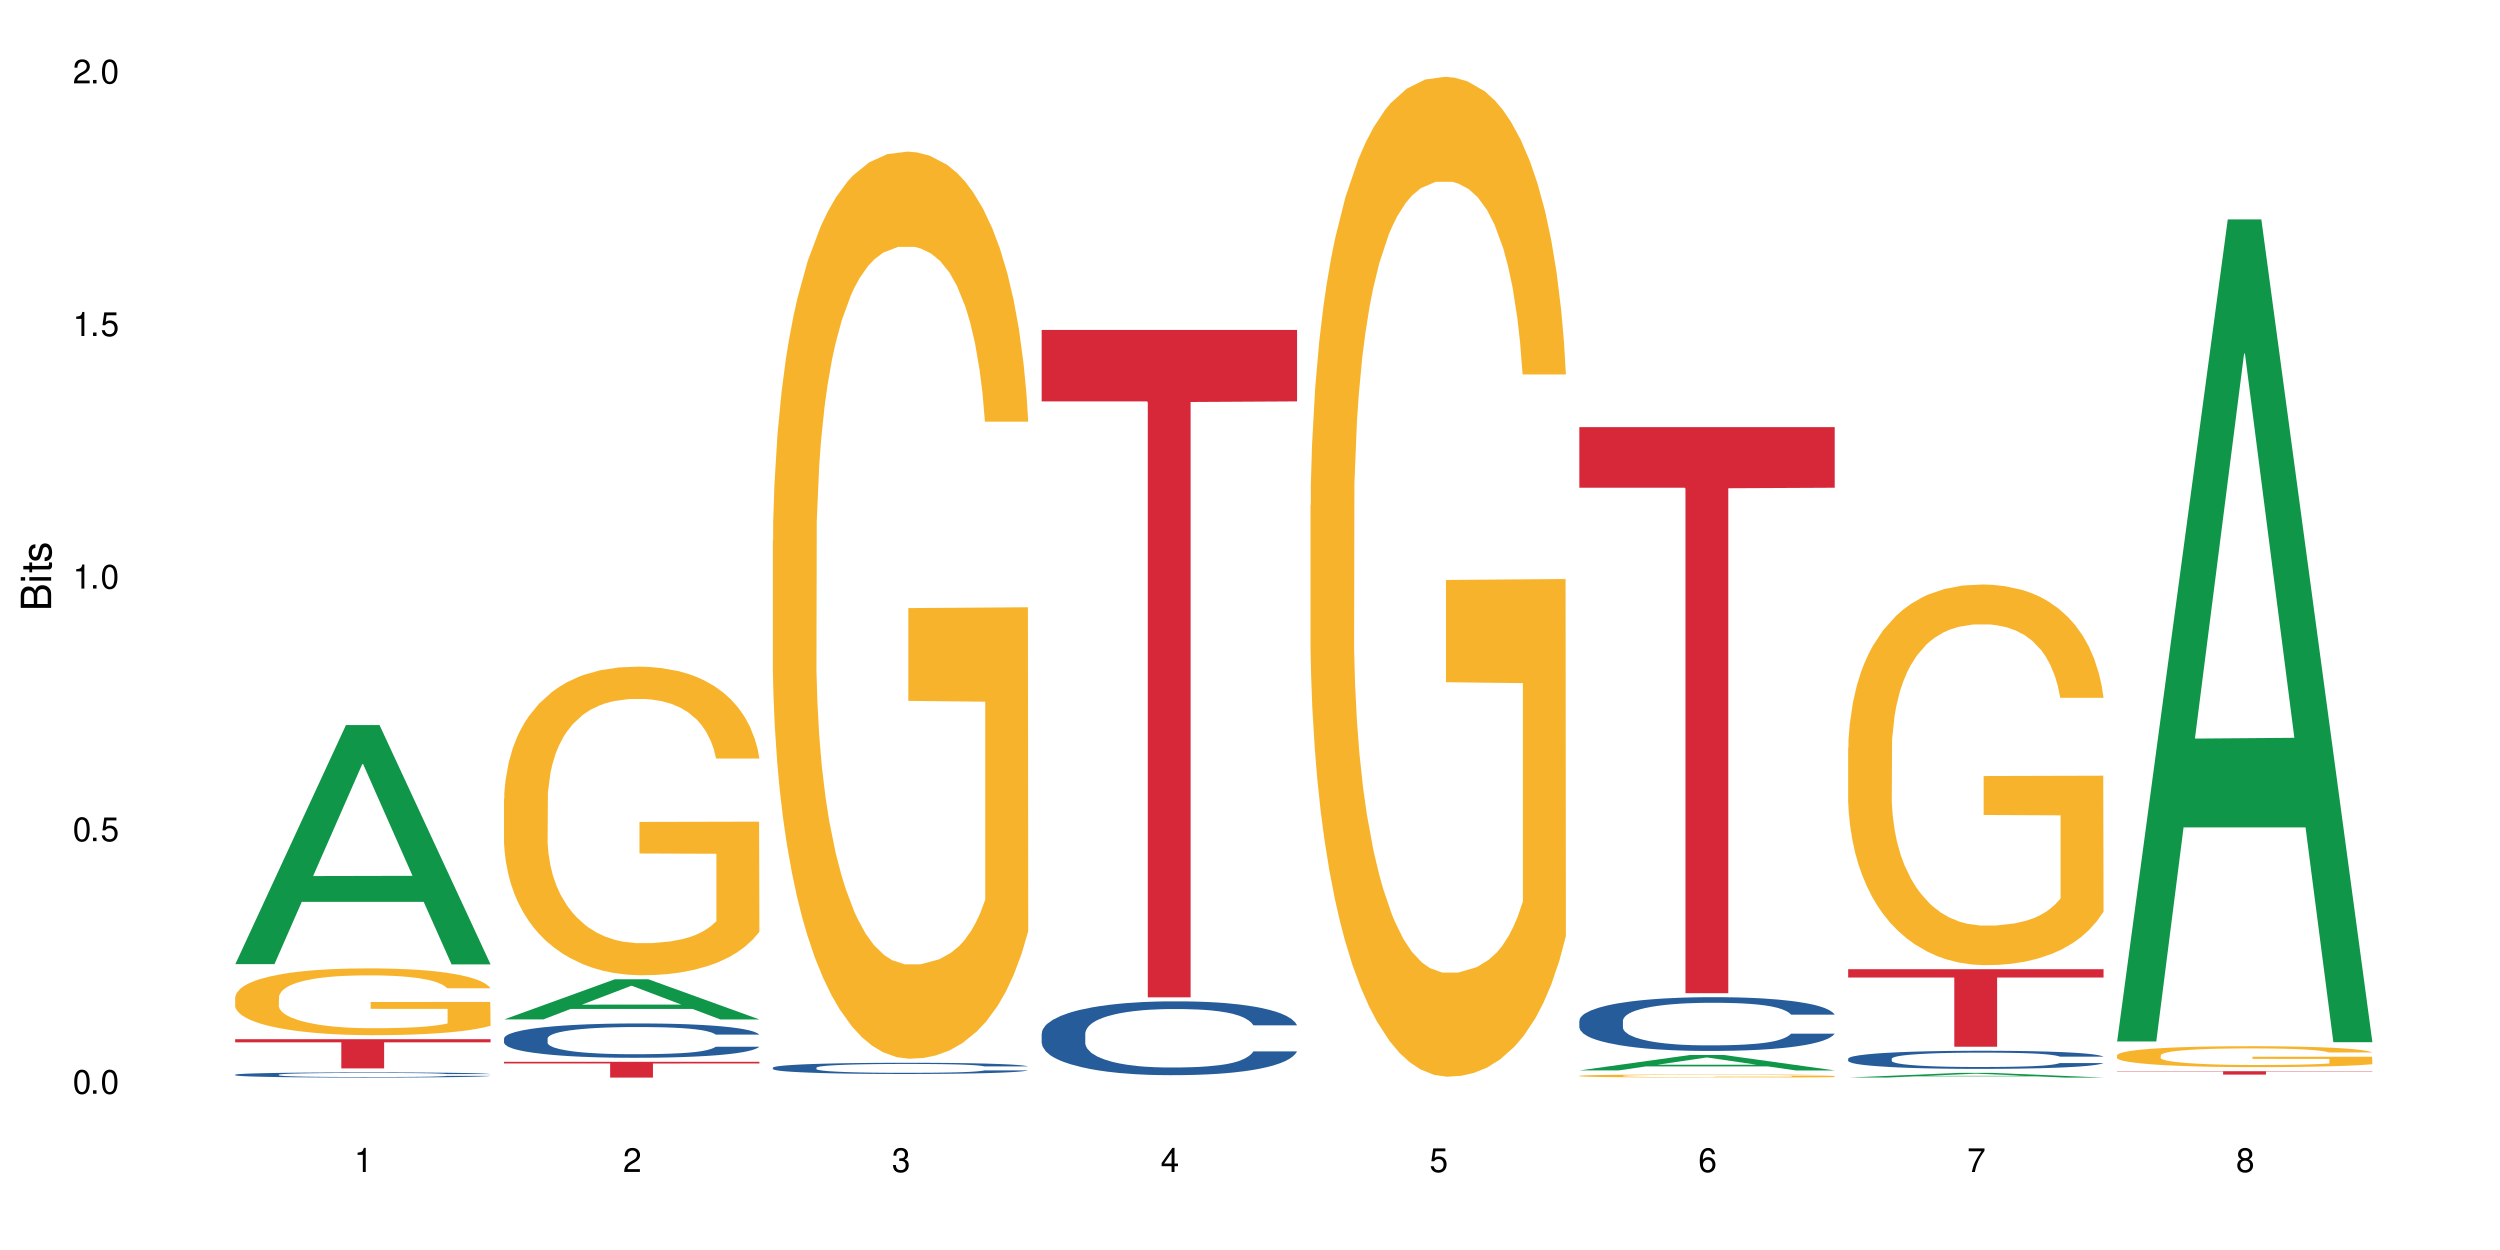 <?xml version="1.0" encoding="UTF-8"?>
<svg xmlns="http://www.w3.org/2000/svg" xmlns:xlink="http://www.w3.org/1999/xlink" width="720" height="360" viewBox="0 0 720 360">
<defs>
<g>
<g id="glyph-0-0">
</g>
<g id="glyph-0-1">
<path d="M 2.641 -6.938 C 2 -6.938 1.422 -6.656 1.078 -6.172 C 0.641 -5.562 0.406 -4.641 0.406 -3.359 C 0.406 -1.016 1.188 0.219 2.641 0.219 C 4.078 0.219 4.859 -1.016 4.859 -3.297 C 4.859 -4.641 4.656 -5.547 4.203 -6.172 C 3.844 -6.656 3.281 -6.938 2.641 -6.938 Z M 2.641 -6.188 C 3.547 -6.188 4 -5.25 4 -3.375 C 4 -1.406 3.562 -0.484 2.625 -0.484 C 1.734 -0.484 1.281 -1.438 1.281 -3.344 C 1.281 -5.25 1.734 -6.188 2.641 -6.188 Z M 2.641 -6.188 "/>
</g>
<g id="glyph-0-2">
<path d="M 1.828 -1 L 0.828 -1 L 0.828 0 L 1.828 0 Z M 1.828 -1 "/>
</g>
<g id="glyph-0-3">
<path d="M 4.562 -6.797 L 1.062 -6.797 L 0.547 -3.094 L 1.328 -3.094 C 1.719 -3.562 2.047 -3.734 2.578 -3.734 C 3.484 -3.734 4.062 -3.109 4.062 -2.094 C 4.062 -1.125 3.484 -0.531 2.578 -0.531 C 1.828 -0.531 1.375 -0.906 1.188 -1.672 L 0.328 -1.672 C 0.453 -1.109 0.547 -0.844 0.75 -0.594 C 1.125 -0.078 1.828 0.219 2.594 0.219 C 3.969 0.219 4.922 -0.781 4.922 -2.219 C 4.922 -3.562 4.031 -4.484 2.719 -4.484 C 2.25 -4.484 1.859 -4.359 1.469 -4.062 L 1.734 -5.969 L 4.562 -5.969 Z M 4.562 -6.797 "/>
</g>
<g id="glyph-0-4">
<path d="M 2.484 -4.938 L 2.484 0 L 3.328 0 L 3.328 -6.938 L 2.766 -6.938 C 2.469 -5.875 2.281 -5.734 0.984 -5.562 L 0.984 -4.938 Z M 2.484 -4.938 "/>
</g>
<g id="glyph-0-5">
<path d="M 4.859 -0.828 L 1.281 -0.828 C 1.359 -1.406 1.672 -1.781 2.5 -2.281 L 3.469 -2.828 C 4.406 -3.344 4.906 -4.062 4.906 -4.906 C 4.906 -5.484 4.672 -6.031 4.266 -6.406 C 3.859 -6.766 3.375 -6.938 2.719 -6.938 C 1.859 -6.938 1.219 -6.625 0.844 -6.031 C 0.609 -5.672 0.5 -5.234 0.484 -4.531 L 1.328 -4.531 C 1.359 -5.016 1.406 -5.281 1.531 -5.516 C 1.75 -5.938 2.188 -6.203 2.703 -6.203 C 3.469 -6.203 4.031 -5.641 4.031 -4.891 C 4.031 -4.344 3.719 -3.859 3.125 -3.516 L 2.234 -3 C 0.812 -2.172 0.406 -1.531 0.328 -0.016 L 4.859 -0.016 Z M 4.859 -0.828 "/>
</g>
<g id="glyph-0-6">
<path d="M 2.125 -3.188 L 2.578 -3.188 C 3.5 -3.188 3.984 -2.766 3.984 -1.922 C 3.984 -1.062 3.469 -0.531 2.594 -0.531 C 1.656 -0.531 1.203 -1 1.156 -2.016 L 0.312 -2.016 C 0.344 -1.453 0.438 -1.094 0.609 -0.781 C 0.953 -0.109 1.625 0.219 2.547 0.219 C 3.953 0.219 4.859 -0.625 4.859 -1.938 C 4.859 -2.828 4.516 -3.297 3.703 -3.594 C 4.344 -3.844 4.656 -4.328 4.656 -5.031 C 4.656 -6.219 3.875 -6.938 2.578 -6.938 C 1.203 -6.938 0.484 -6.172 0.453 -4.703 L 1.297 -4.703 C 1.312 -5.125 1.344 -5.359 1.453 -5.578 C 1.641 -5.969 2.062 -6.203 2.594 -6.203 C 3.344 -6.203 3.797 -5.75 3.797 -5 C 3.797 -4.516 3.609 -4.219 3.25 -4.047 C 3.016 -3.953 2.703 -3.922 2.125 -3.906 Z M 2.125 -3.188 "/>
</g>
<g id="glyph-0-7">
<path d="M 3.141 -1.672 L 3.141 0 L 3.984 0 L 3.984 -1.672 L 4.984 -1.672 L 4.984 -2.438 L 3.984 -2.438 L 3.984 -6.938 L 3.359 -6.938 L 0.266 -2.578 L 0.266 -1.672 Z M 3.141 -2.438 L 1 -2.438 L 3.141 -5.5 Z M 3.141 -2.438 "/>
</g>
<g id="glyph-0-8">
<path d="M 4.781 -5.125 C 4.609 -6.266 3.891 -6.938 2.844 -6.938 C 2.094 -6.938 1.422 -6.578 1.031 -5.953 C 0.594 -5.266 0.406 -4.422 0.406 -3.172 C 0.406 -2 0.578 -1.25 0.984 -0.641 C 1.359 -0.078 1.953 0.219 2.703 0.219 C 3.984 0.219 4.922 -0.75 4.922 -2.094 C 4.922 -3.375 4.062 -4.281 2.844 -4.281 C 2.172 -4.281 1.641 -4.031 1.281 -3.516 C 1.281 -5.234 1.828 -6.188 2.797 -6.188 C 3.391 -6.188 3.797 -5.797 3.938 -5.125 Z M 2.734 -3.531 C 3.547 -3.531 4.062 -2.953 4.062 -2.031 C 4.062 -1.156 3.484 -0.531 2.703 -0.531 C 1.922 -0.531 1.328 -1.188 1.328 -2.078 C 1.328 -2.938 1.906 -3.531 2.734 -3.531 Z M 2.734 -3.531 "/>
</g>
<g id="glyph-0-9">
<path d="M 4.984 -6.797 L 0.438 -6.797 L 0.438 -5.969 L 4.109 -5.969 C 2.5 -3.656 1.828 -2.234 1.328 0 L 2.219 0 C 2.594 -2.172 3.453 -4.047 4.984 -6.094 Z M 4.984 -6.797 "/>
</g>
<g id="glyph-0-10">
<path d="M 3.75 -3.656 C 4.469 -4.094 4.688 -4.438 4.688 -5.078 C 4.688 -6.172 3.844 -6.938 2.641 -6.938 C 1.438 -6.938 0.594 -6.172 0.594 -5.094 C 0.594 -4.438 0.812 -4.094 1.516 -3.656 C 0.734 -3.266 0.359 -2.703 0.359 -1.922 C 0.359 -0.656 1.281 0.219 2.641 0.219 C 3.984 0.219 4.922 -0.656 4.922 -1.922 C 4.922 -2.703 4.531 -3.266 3.75 -3.656 Z M 2.641 -6.188 C 3.359 -6.188 3.812 -5.75 3.812 -5.062 C 3.812 -4.406 3.344 -3.984 2.641 -3.984 C 1.922 -3.984 1.453 -4.406 1.453 -5.078 C 1.453 -5.75 1.922 -6.188 2.641 -6.188 Z M 2.641 -3.266 C 3.484 -3.266 4.062 -2.719 4.062 -1.906 C 4.062 -1.078 3.484 -0.531 2.625 -0.531 C 1.797 -0.531 1.219 -1.094 1.219 -1.906 C 1.219 -2.719 1.781 -3.266 2.641 -3.266 Z M 2.641 -3.266 "/>
</g>
<g id="glyph-1-0">
</g>
<g id="glyph-1-1">
<path d="M 0 -0.953 L 0 -4.891 C 0 -5.719 -0.234 -6.344 -0.734 -6.797 C -1.188 -7.234 -1.812 -7.469 -2.5 -7.469 C -3.547 -7.469 -4.188 -7 -4.625 -5.875 C -4.984 -6.688 -5.625 -7.094 -6.531 -7.094 C -7.172 -7.094 -7.734 -6.859 -8.141 -6.391 C -8.562 -5.922 -8.75 -5.344 -8.75 -4.5 L -8.75 -0.953 Z M -4.984 -2.062 L -7.766 -2.062 L -7.766 -4.219 C -7.766 -4.844 -7.688 -5.203 -7.453 -5.5 C -7.219 -5.812 -6.859 -5.969 -6.375 -5.969 C -5.891 -5.969 -5.531 -5.812 -5.297 -5.5 C -5.062 -5.203 -4.984 -4.844 -4.984 -4.219 Z M -0.984 -2.062 L -4 -2.062 L -4 -4.781 C -4 -5.766 -3.438 -6.359 -2.484 -6.359 C -1.547 -6.359 -0.984 -5.766 -0.984 -4.781 Z M -0.984 -2.062 "/>
</g>
<g id="glyph-1-2">
<path d="M -6.281 -1.797 L -6.281 -0.797 L 0 -0.797 L 0 -1.797 Z M -8.75 -1.797 L -8.75 -0.797 L -7.484 -0.797 L -7.484 -1.797 Z M -8.75 -1.797 "/>
</g>
<g id="glyph-1-3">
<path d="M -6.281 -3.047 L -6.281 -2.016 L -8.016 -2.016 L -8.016 -1.016 L -6.281 -1.016 L -6.281 -0.172 L -5.469 -0.172 L -5.469 -1.016 L -0.719 -1.016 C -0.078 -1.016 0.281 -1.453 0.281 -2.234 C 0.281 -2.5 0.25 -2.719 0.188 -3.047 L -0.641 -3.047 C -0.609 -2.906 -0.594 -2.766 -0.594 -2.562 C -0.594 -2.141 -0.719 -2.016 -1.156 -2.016 L -5.469 -2.016 L -5.469 -3.047 Z M -6.281 -3.047 "/>
</g>
<g id="glyph-1-4">
<path d="M -4.531 -5.25 C -5.766 -5.25 -6.469 -4.422 -6.469 -2.969 C -6.469 -1.516 -5.719 -0.562 -4.547 -0.562 C -3.562 -0.562 -3.094 -1.062 -2.734 -2.562 L -2.516 -3.484 C -2.344 -4.188 -2.094 -4.469 -1.641 -4.469 C -1.047 -4.469 -0.641 -3.875 -0.641 -3 C -0.641 -2.453 -0.797 -2 -1.062 -1.75 C -1.25 -1.594 -1.422 -1.531 -1.875 -1.469 L -1.875 -0.406 C -0.422 -0.453 0.281 -1.266 0.281 -2.922 C 0.281 -4.5 -0.5 -5.516 -1.719 -5.516 C -2.656 -5.516 -3.172 -4.984 -3.469 -3.734 L -3.703 -2.766 C -3.891 -1.953 -4.156 -1.609 -4.594 -1.609 C -5.188 -1.609 -5.547 -2.125 -5.547 -2.938 C -5.547 -3.75 -5.203 -4.172 -4.531 -4.203 Z M -4.531 -5.25 "/>
</g>
</g>
</defs>
<rect x="-72" y="-36" width="864" height="432" fill="rgb(100%, 100%, 100%)" fill-opacity="1"/>
<path fill-rule="nonzero" fill="rgb(6.275%, 58.824%, 28.235%)" fill-opacity="1" d="M 67.73 277.672 L 67.809 277.605 L 99.637 208.816 L 109.301 208.816 L 141.281 277.738 L 130.047 277.738 L 122.031 259.746 L 86.906 259.746 L 79.047 277.672 L 67.73 277.672 L 90.285 252.305 L 118.809 252.238 L 104.586 220.074 L 104.43 220.012 L 104.27 220.203 L 90.207 252.238 L 90.285 252.305 Z M 67.73 277.672 "/>
<path fill-rule="nonzero" fill="rgb(14.51%, 36.078%, 60%)" fill-opacity="1" d="M 67.73 309.5 L 67.82 309.496 L 67.82 309.465 L 68.09 309.414 L 68.719 309.348 L 69.344 309.301 L 70.961 309.223 L 73.203 309.145 L 75.535 309.086 L 77.238 309.051 L 78.766 309.023 L 82.262 308.973 L 84.504 308.945 L 86.926 308.922 L 89.887 308.898 L 92.039 308.887 L 96.883 308.863 L 100.469 308.855 L 103.25 308.852 L 109.262 308.852 L 112.848 308.855 L 115.449 308.863 L 118.32 308.875 L 120.742 308.887 L 124.957 308.918 L 128.727 308.953 L 130.43 308.977 L 133.121 309.02 L 135.184 309.059 L 136.617 309.094 L 138.234 309.145 L 139.668 309.207 L 140.746 309.273 L 141.281 309.332 L 128.727 309.332 L 128.098 309.277 L 127.379 309.238 L 126.035 309.18 L 124.688 309.141 L 122.805 309.102 L 121.102 309.078 L 118.77 309.051 L 116.707 309.035 L 114.555 309.023 L 112.488 309.016 L 108.543 309.004 L 103.969 309.004 L 102.266 309.008 L 98.766 309.02 L 96.883 309.027 L 94.191 309.047 L 92.309 309.066 L 90.066 309.094 L 88.539 309.117 L 86.656 309.152 L 85.312 309.184 L 83.785 309.227 L 82.891 309.262 L 82.082 309.301 L 81.363 309.344 L 80.828 309.391 L 80.469 309.441 L 80.289 309.492 L 80.289 309.703 L 80.469 309.75 L 80.918 309.809 L 82.082 309.891 L 83.785 309.965 L 85.762 310.02 L 87.645 310.062 L 88.719 310.082 L 90.156 310.102 L 92.398 310.129 L 95.629 310.156 L 97.512 310.168 L 100.383 310.18 L 103.34 310.184 L 107.289 310.184 L 110.785 310.18 L 113.117 310.172 L 115.539 310.16 L 118.859 310.137 L 120.922 310.117 L 122.715 310.09 L 124.062 310.062 L 124.957 310.043 L 126.305 310 L 127.379 309.953 L 128.188 309.906 L 128.727 309.859 L 141.281 309.859 L 140.746 309.914 L 139.938 309.969 L 139.129 310.008 L 137.875 310.055 L 136.441 310.098 L 134.375 310.145 L 132.672 310.176 L 130.43 310.211 L 128.367 310.234 L 126.125 310.258 L 122.805 310.285 L 120.652 310.301 L 118.32 310.312 L 115.539 310.324 L 112.043 310.332 L 108.273 310.336 L 104.777 310.34 L 101.008 310.336 L 98.227 310.332 L 94.551 310.32 L 89.977 310.293 L 86.656 310.27 L 84.055 310.242 L 81.812 310.215 L 79.301 310.18 L 76.074 310.117 L 74.098 310.07 L 72.754 310.035 L 71.23 309.98 L 70.152 309.934 L 68.898 309.855 L 68 309.762 L 67.73 309.688 Z M 67.73 309.5 "/>
<path fill-rule="nonzero" fill="rgb(96.863%, 70.196%, 16.863%)" fill-opacity="1" d="M 67.73 287.133 L 67.82 287.117 L 67.82 286.766 L 68.18 285.973 L 69.078 284.887 L 70.242 283.988 L 71.5 283.285 L 72.305 282.918 L 73.652 282.391 L 74.816 282.004 L 77.777 281.215 L 81.543 280.477 L 83.609 280.16 L 85.941 279.859 L 89.258 279.527 L 90.785 279.402 L 95.449 279.121 L 100.738 278.945 L 106.57 278.895 L 109.262 278.91 L 112.938 278.98 L 117.961 279.176 L 120.832 279.352 L 123.074 279.527 L 125.406 279.754 L 128.277 280.105 L 130.969 280.527 L 133.121 280.949 L 135.273 281.477 L 137.066 282.039 L 138.594 282.652 L 139.938 283.391 L 140.746 284.008 L 141.281 284.621 L 128.816 284.621 L 128.098 284.008 L 127.289 283.531 L 125.945 282.953 L 124.598 282.531 L 123.254 282.195 L 120.742 281.742 L 118.59 281.461 L 115.898 281.215 L 113.297 281.055 L 110.336 280.949 L 108.543 280.914 L 103.789 280.914 L 99.484 281.039 L 96.973 281.18 L 95.18 281.32 L 92.668 281.582 L 91.141 281.793 L 90.246 281.934 L 87.555 282.477 L 85.762 282.969 L 84.773 283.305 L 83.52 283.832 L 82.621 284.305 L 81.633 285.008 L 81.098 285.535 L 80.379 286.73 L 80.289 289.891 L 80.559 290.559 L 81.098 291.281 L 81.812 291.914 L 82.891 292.578 L 83.965 293.09 L 85.852 293.773 L 87.465 294.23 L 88.719 294.531 L 91.141 295.004 L 92.129 295.164 L 94.461 295.48 L 96.883 295.723 L 99.844 295.934 L 102.086 296.039 L 105.672 296.129 L 110.246 296.129 L 115.629 296.023 L 119.039 295.883 L 121.371 295.742 L 122.895 295.621 L 124.777 295.426 L 126.125 295.25 L 127.379 295.059 L 128.906 294.758 L 128.906 290.559 L 106.75 290.543 L 106.75 288.574 L 141.195 288.559 L 141.281 295.426 L 139.398 295.898 L 137.066 296.355 L 134.824 296.707 L 132.492 297.008 L 129.176 297.34 L 126.484 297.551 L 122.355 297.797 L 118.59 297.957 L 114.645 298.062 L 111.145 298.113 L 107.02 298.133 L 103.34 298.098 L 99.395 297.992 L 96.254 297.852 L 93.383 297.676 L 90.516 297.445 L 86.926 297.078 L 84.594 296.777 L 82.172 296.41 L 79.75 295.969 L 77.598 295.496 L 76.164 295.129 L 74.727 294.707 L 73.203 294.18 L 71.766 293.582 L 70.691 293.035 L 69.703 292.422 L 68.988 291.844 L 68.27 291.051 L 67.91 290.418 L 67.73 289.875 Z M 67.73 287.133 "/>
<path fill-rule="nonzero" fill="rgb(83.922%, 15.686%, 22.353%)" fill-opacity="1" d="M 67.73 299.289 L 141.281 299.289 L 141.281 300.188 L 110.629 300.195 L 110.629 307.691 L 98.297 307.691 L 98.297 300.203 L 98.117 300.188 L 67.73 300.188 Z M 67.73 299.289 "/>
<path fill-rule="nonzero" fill="rgb(6.275%, 58.824%, 28.235%)" fill-opacity="1" d="M 145.156 293.594 L 145.234 293.582 L 177.059 282.031 L 186.723 282.031 L 218.707 293.605 L 207.469 293.605 L 199.453 290.582 L 164.328 290.582 L 156.469 293.594 L 145.156 293.594 L 167.707 289.336 L 196.23 289.324 L 182.008 283.922 L 181.852 283.914 L 181.695 283.945 L 167.629 289.324 L 167.707 289.336 Z M 145.156 293.594 "/>
<path fill-rule="nonzero" fill="rgb(14.51%, 36.078%, 60%)" fill-opacity="1" d="M 145.156 299.062 L 145.242 299.051 L 145.242 298.836 L 145.512 298.492 L 146.141 298.059 L 146.77 297.762 L 148.383 297.227 L 150.625 296.711 L 152.957 296.316 L 154.664 296.082 L 156.188 295.898 L 159.684 295.566 L 161.93 295.395 L 164.352 295.242 L 167.309 295.086 L 169.461 294.996 L 174.305 294.852 L 177.895 294.789 L 180.676 294.762 L 186.684 294.762 L 190.273 294.797 L 192.875 294.844 L 195.742 294.914 L 198.164 294.996 L 202.383 295.195 L 206.148 295.449 L 207.852 295.594 L 210.543 295.871 L 212.605 296.145 L 214.043 296.379 L 215.656 296.711 L 217.094 297.117 L 218.168 297.578 L 218.707 297.969 L 206.148 297.969 L 205.52 297.605 L 204.805 297.328 L 203.457 296.957 L 202.113 296.695 L 200.23 296.434 L 198.523 296.262 L 196.191 296.09 L 194.129 295.98 L 191.977 295.898 L 189.914 295.848 L 185.969 295.793 L 181.391 295.793 L 179.688 295.809 L 176.191 295.883 L 174.305 295.945 L 171.613 296.07 L 169.73 296.188 L 167.488 296.371 L 165.965 296.523 L 164.082 296.758 L 162.734 296.965 L 161.211 297.262 L 160.312 297.488 L 159.508 297.742 L 158.789 298.039 L 158.25 298.355 L 157.891 298.691 L 157.711 299.016 L 157.711 300.414 L 157.891 300.742 L 158.34 301.121 L 159.508 301.672 L 161.211 302.148 L 163.184 302.527 L 165.066 302.801 L 166.145 302.926 L 167.578 303.07 L 169.82 303.25 L 173.051 303.43 L 174.934 303.504 L 177.805 303.574 L 180.766 303.613 L 184.711 303.613 L 188.211 303.574 L 190.543 303.531 L 192.965 303.457 L 196.281 303.305 L 198.344 303.16 L 200.141 302.988 L 201.484 302.816 L 202.383 302.672 L 203.727 302.395 L 204.805 302.086 L 205.609 301.77 L 206.148 301.461 L 218.707 301.461 L 218.168 301.824 L 217.359 302.176 L 216.555 302.438 L 215.297 302.754 L 213.863 303.035 L 211.801 303.352 L 210.094 303.559 L 207.852 303.785 L 205.789 303.957 L 203.547 304.109 L 200.23 304.289 L 198.074 304.379 L 195.742 304.461 L 192.965 304.535 L 189.465 304.598 L 185.699 304.633 L 182.199 304.641 L 178.434 304.625 L 175.652 304.586 L 171.973 304.508 L 167.398 304.344 L 164.082 304.172 L 161.48 304 L 159.238 303.82 L 156.727 303.574 L 153.496 303.18 L 151.523 302.871 L 150.176 302.617 L 148.652 302.266 L 147.574 301.949 L 146.32 301.445 L 145.422 300.805 L 145.156 300.309 Z M 145.156 299.062 "/>
<path fill-rule="nonzero" fill="rgb(96.863%, 70.196%, 16.863%)" fill-opacity="1" d="M 145.156 230.059 L 145.242 229.977 L 145.242 228.352 L 145.602 224.699 L 146.5 219.668 L 147.664 215.527 L 148.922 212.281 L 149.73 210.574 L 151.074 208.141 L 152.242 206.355 L 155.199 202.699 L 158.969 199.293 L 161.031 197.828 L 163.363 196.449 L 166.684 194.906 L 168.207 194.34 L 172.871 193.039 L 178.164 192.227 L 183.992 191.984 L 186.684 192.066 L 190.363 192.391 L 195.387 193.285 L 198.254 194.094 L 200.496 194.906 L 202.828 195.961 L 205.699 197.586 L 208.391 199.535 L 210.543 201.484 L 212.695 203.918 L 214.492 206.516 L 216.016 209.355 L 217.359 212.766 L 218.168 215.609 L 218.707 218.449 L 206.238 218.449 L 205.52 215.609 L 204.715 213.418 L 203.367 210.738 L 202.023 208.789 L 200.676 207.246 L 198.164 205.137 L 196.012 203.836 L 193.32 202.699 L 190.723 201.969 L 187.762 201.484 L 185.969 201.32 L 181.211 201.32 L 176.906 201.891 L 174.395 202.539 L 172.602 203.188 L 170.09 204.406 L 168.566 205.379 L 167.668 206.027 L 164.977 208.547 L 163.184 210.816 L 162.195 212.359 L 160.941 214.797 L 160.043 216.988 L 159.059 220.234 L 158.52 222.672 L 157.801 228.191 L 157.711 242.801 L 157.98 245.887 L 158.52 249.215 L 159.238 252.137 L 160.312 255.223 L 161.391 257.578 L 163.273 260.742 L 164.887 262.855 L 166.145 264.234 L 168.566 266.426 L 169.551 267.156 L 171.883 268.617 L 174.305 269.754 L 177.266 270.727 L 179.508 271.215 L 183.098 271.621 L 187.672 271.621 L 193.055 271.133 L 196.461 270.484 L 198.793 269.836 L 200.32 269.266 L 202.203 268.375 L 203.547 267.562 L 204.805 266.668 L 206.328 265.289 L 206.328 245.887 L 184.172 245.805 L 184.172 236.715 L 218.617 236.633 L 218.707 268.375 L 216.824 270.566 L 214.492 272.676 L 212.25 274.301 L 209.918 275.68 L 206.598 277.223 L 203.906 278.195 L 199.781 279.332 L 196.012 280.062 L 192.066 280.551 L 188.566 280.793 L 184.441 280.875 L 180.766 280.711 L 176.816 280.227 L 173.68 279.578 L 170.809 278.766 L 167.938 277.711 L 164.352 276.004 L 162.016 274.625 L 159.594 272.918 L 157.172 270.891 L 155.02 268.699 L 153.586 266.992 L 152.152 265.047 L 150.625 262.609 L 149.191 259.852 L 148.113 257.332 L 147.129 254.492 L 146.41 251.812 L 145.691 248.16 L 145.332 245.238 L 145.156 242.723 Z M 145.156 230.059 "/>
<path fill-rule="nonzero" fill="rgb(83.922%, 15.686%, 22.353%)" fill-opacity="1" d="M 145.156 305.801 L 218.707 305.801 L 218.707 306.285 L 188.051 306.289 L 188.051 310.34 L 175.719 310.34 L 175.719 306.293 L 175.539 306.285 L 145.156 306.285 Z M 145.156 305.801 "/>
<path fill-rule="nonzero" fill="rgb(14.51%, 36.078%, 60%)" fill-opacity="1" d="M 222.578 307.484 L 222.668 307.48 L 222.668 307.41 L 222.938 307.301 L 223.562 307.156 L 224.191 307.062 L 225.809 306.887 L 228.051 306.719 L 230.383 306.59 L 232.086 306.512 L 233.609 306.453 L 237.109 306.344 L 239.352 306.289 L 241.773 306.238 L 244.734 306.188 L 246.887 306.16 L 251.73 306.113 L 255.316 306.09 L 258.098 306.082 L 264.109 306.082 L 267.695 306.094 L 270.297 306.109 L 273.168 306.133 L 275.59 306.16 L 279.805 306.223 L 283.57 306.305 L 285.277 306.355 L 287.969 306.445 L 290.031 306.535 L 291.465 306.609 L 293.082 306.719 L 294.516 306.852 L 295.59 307 L 296.129 307.129 L 283.57 307.129 L 282.945 307.012 L 282.227 306.918 L 280.883 306.797 L 279.535 306.715 L 277.652 306.629 L 275.949 306.57 L 273.617 306.516 L 271.551 306.48 L 269.398 306.453 L 267.336 306.438 L 263.391 306.418 L 258.816 306.418 L 257.109 306.426 L 253.613 306.449 L 251.73 306.469 L 249.039 306.508 L 247.156 306.547 L 244.914 306.605 L 243.387 306.656 L 241.504 306.734 L 240.16 306.801 L 238.633 306.898 L 237.738 306.973 L 236.93 307.055 L 236.211 307.152 L 235.672 307.254 L 235.316 307.363 L 235.137 307.469 L 235.137 307.926 L 235.316 308.031 L 235.762 308.156 L 236.93 308.336 L 238.633 308.492 L 240.605 308.617 L 242.492 308.703 L 243.566 308.746 L 245.004 308.793 L 247.246 308.852 L 250.473 308.91 L 252.355 308.934 L 255.227 308.957 L 258.188 308.969 L 262.133 308.969 L 265.633 308.957 L 267.965 308.945 L 270.387 308.922 L 273.707 308.871 L 275.77 308.824 L 277.562 308.766 L 278.906 308.711 L 279.805 308.664 L 281.148 308.574 L 282.227 308.473 L 283.035 308.367 L 283.57 308.27 L 296.129 308.27 L 295.59 308.387 L 294.785 308.5 L 293.977 308.586 L 292.723 308.691 L 291.285 308.781 L 289.223 308.883 L 287.52 308.953 L 285.277 309.027 L 283.215 309.082 L 280.973 309.133 L 277.652 309.191 L 275.5 309.219 L 273.168 309.246 L 270.387 309.27 L 266.887 309.293 L 263.121 309.305 L 259.621 309.305 L 255.855 309.301 L 253.074 309.289 L 249.398 309.262 L 244.824 309.207 L 241.504 309.152 L 238.902 309.098 L 236.66 309.039 L 234.148 308.957 L 230.918 308.828 L 228.945 308.727 L 227.602 308.645 L 226.074 308.531 L 225 308.43 L 223.742 308.262 L 222.848 308.055 L 222.578 307.891 Z M 222.578 307.484 "/>
<path fill-rule="nonzero" fill="rgb(96.863%, 70.196%, 16.863%)" fill-opacity="1" d="M 222.578 155.562 L 222.668 155.324 L 222.668 150.555 L 223.027 139.816 L 223.922 125.023 L 225.09 112.855 L 226.344 103.312 L 227.152 98.301 L 228.496 91.145 L 229.664 85.895 L 232.625 75.156 L 236.391 65.137 L 238.453 60.844 L 240.785 56.785 L 244.105 52.254 L 245.629 50.582 L 250.293 46.766 L 255.586 44.379 L 261.418 43.664 L 264.109 43.902 L 267.785 44.855 L 272.809 47.48 L 275.68 49.867 L 277.922 52.254 L 280.254 55.355 L 283.125 60.125 L 285.816 65.852 L 287.969 71.578 L 290.121 78.738 L 291.914 86.371 L 293.438 94.723 L 294.785 104.742 L 295.59 113.094 L 296.129 121.445 L 283.66 121.445 L 282.945 113.094 L 282.137 106.652 L 280.793 98.777 L 279.445 93.051 L 278.102 88.52 L 275.59 82.316 L 273.438 78.496 L 270.746 75.156 L 268.145 73.012 L 265.184 71.578 L 263.391 71.102 L 258.637 71.102 L 254.332 72.773 L 251.82 74.68 L 250.023 76.59 L 247.512 80.168 L 245.988 83.031 L 245.094 84.941 L 242.402 92.336 L 240.605 99.016 L 239.621 103.551 L 238.363 110.707 L 237.469 117.152 L 236.48 126.695 L 235.941 133.852 L 235.227 150.078 L 235.137 193.023 L 235.406 202.09 L 235.941 211.871 L 236.66 220.461 L 237.738 229.527 L 238.812 236.449 L 240.695 245.754 L 242.312 251.957 L 243.566 256.012 L 245.988 262.453 L 246.977 264.602 L 249.309 268.898 L 251.73 272.238 L 254.691 275.102 L 256.934 276.531 L 260.52 277.727 L 265.094 277.727 L 270.477 276.293 L 273.887 274.387 L 276.219 272.477 L 277.742 270.805 L 279.625 268.18 L 280.973 265.797 L 282.227 263.172 L 283.75 259.113 L 283.75 202.09 L 261.598 201.852 L 261.598 175.129 L 296.039 174.891 L 296.129 268.18 L 294.246 274.625 L 291.914 280.828 L 289.672 285.598 L 287.34 289.656 L 284.02 294.188 L 281.328 297.051 L 277.203 300.391 L 273.438 302.539 L 269.488 303.969 L 265.992 304.688 L 261.867 304.926 L 258.188 304.449 L 254.242 303.016 L 251.102 301.109 L 248.23 298.723 L 245.359 295.621 L 241.773 290.609 L 239.441 286.555 L 237.02 281.543 L 234.598 275.578 L 232.445 269.137 L 231.008 264.125 L 229.574 258.398 L 228.051 251.242 L 226.613 243.129 L 225.539 235.73 L 224.551 227.383 L 223.832 219.508 L 223.117 208.77 L 222.758 200.18 L 222.578 192.785 Z M 222.578 155.562 "/>
<path fill-rule="nonzero" fill="rgb(14.51%, 36.078%, 60%)" fill-opacity="1" d="M 300 297.645 L 300.09 297.625 L 300.09 297.16 L 300.359 296.422 L 300.988 295.488 L 301.617 294.848 L 303.23 293.703 L 305.473 292.594 L 307.805 291.738 L 309.508 291.234 L 311.035 290.844 L 314.531 290.125 L 316.773 289.758 L 319.195 289.426 L 322.156 289.098 L 324.309 288.902 L 329.152 288.59 L 332.742 288.457 L 335.52 288.398 L 341.531 288.398 L 345.117 288.477 L 347.719 288.57 L 350.59 288.727 L 353.012 288.902 L 357.227 289.328 L 360.996 289.875 L 362.699 290.184 L 365.391 290.785 L 367.453 291.371 L 368.891 291.875 L 370.504 292.594 L 371.938 293.469 L 373.016 294.461 L 373.555 295.293 L 360.996 295.293 L 360.367 294.52 L 359.648 293.914 L 358.305 293.117 L 356.961 292.555 L 355.074 291.992 L 353.371 291.621 L 351.039 291.254 L 348.977 291.02 L 346.824 290.844 L 344.762 290.73 L 340.812 290.613 L 336.238 290.613 L 334.535 290.652 L 331.035 290.805 L 329.152 290.941 L 326.461 291.215 L 324.578 291.469 L 322.336 291.855 L 320.812 292.188 L 318.926 292.691 L 317.582 293.137 L 316.059 293.777 L 315.16 294.266 L 314.352 294.809 L 313.637 295.449 L 313.098 296.129 L 312.738 296.848 L 312.559 297.547 L 312.559 300.559 L 312.738 301.262 L 313.188 302.074 L 314.352 303.262 L 316.059 304.293 L 318.031 305.105 L 319.914 305.691 L 320.992 305.961 L 322.426 306.273 L 324.668 306.66 L 327.898 307.051 L 329.781 307.207 L 332.652 307.359 L 335.609 307.438 L 339.559 307.438 L 343.055 307.359 L 345.387 307.266 L 347.809 307.109 L 351.129 306.777 L 353.191 306.469 L 354.984 306.098 L 356.332 305.73 L 357.227 305.418 L 358.574 304.816 L 359.648 304.156 L 360.457 303.477 L 360.996 302.812 L 373.555 302.812 L 373.016 303.59 L 372.207 304.348 L 371.402 304.914 L 370.145 305.594 L 368.711 306.195 L 366.645 306.875 L 364.941 307.32 L 362.699 307.809 L 360.637 308.176 L 358.395 308.508 L 355.074 308.895 L 352.922 309.09 L 350.59 309.266 L 347.809 309.422 L 344.312 309.559 L 340.543 309.633 L 337.047 309.652 L 333.277 309.613 L 330.5 309.539 L 326.82 309.363 L 322.246 309.012 L 318.926 308.645 L 316.324 308.273 L 314.082 307.887 L 311.57 307.359 L 308.344 306.508 L 306.371 305.844 L 305.023 305.301 L 303.5 304.543 L 302.422 303.863 L 301.168 302.777 L 300.27 301.395 L 300 300.328 Z M 300 297.645 "/>
<path fill-rule="nonzero" fill="rgb(83.922%, 15.686%, 22.353%)" fill-opacity="1" d="M 300 95.023 L 373.555 95.023 L 373.555 115.598 L 342.898 115.777 L 342.898 287.238 L 330.566 287.238 L 330.566 115.957 L 330.387 115.598 L 300 115.598 Z M 300 95.023 "/>
<path fill-rule="nonzero" fill="rgb(96.863%, 70.196%, 16.863%)" fill-opacity="1" d="M 377.426 145.461 L 377.516 145.195 L 377.516 139.938 L 377.871 128.102 L 378.77 111.797 L 379.938 98.383 L 381.191 87.863 L 382 82.34 L 383.344 74.453 L 384.512 68.664 L 387.469 56.832 L 391.238 45.785 L 393.301 41.051 L 395.633 36.582 L 398.953 31.582 L 400.477 29.742 L 405.141 25.535 L 410.434 22.906 L 416.262 22.117 L 418.953 22.379 L 422.633 23.43 L 427.656 26.324 L 430.527 28.953 L 432.77 31.582 L 435.102 35.004 L 437.969 40.262 L 440.66 46.574 L 442.812 52.887 L 444.969 60.777 L 446.762 69.191 L 448.285 78.395 L 449.633 89.441 L 450.438 98.648 L 450.977 107.852 L 438.508 107.852 L 437.789 98.648 L 436.984 91.547 L 435.637 82.867 L 434.293 76.555 L 432.949 71.559 L 430.438 64.719 L 428.281 60.512 L 425.594 56.832 L 422.992 54.465 L 420.031 52.887 L 418.238 52.359 L 413.484 52.359 L 409.176 54.199 L 406.664 56.305 L 404.871 58.41 L 402.359 62.355 L 400.836 65.508 L 399.938 67.613 L 397.246 75.766 L 395.453 83.129 L 394.469 88.125 L 393.211 96.016 L 392.312 103.117 L 391.328 113.637 L 390.789 121.527 L 390.07 139.41 L 389.98 186.75 L 390.25 196.742 L 390.789 207.523 L 391.508 216.992 L 392.582 226.988 L 393.66 234.613 L 395.543 244.871 L 397.156 251.707 L 398.414 256.18 L 400.836 263.281 L 401.82 265.648 L 404.156 270.379 L 406.574 274.062 L 409.535 277.219 L 411.777 278.797 L 415.367 280.109 L 419.941 280.109 L 425.324 278.531 L 428.73 276.43 L 431.062 274.324 L 432.59 272.484 L 434.473 269.59 L 435.816 266.961 L 437.074 264.07 L 438.598 259.598 L 438.598 196.742 L 416.441 196.48 L 416.441 167.023 L 450.887 166.762 L 450.977 269.59 L 449.094 276.691 L 446.762 283.531 L 444.52 288.789 L 442.188 293.262 L 438.867 298.258 L 436.176 301.414 L 432.051 305.094 L 428.281 307.461 L 424.336 309.039 L 420.84 309.828 L 416.711 310.094 L 413.035 309.566 L 409.086 307.988 L 405.949 305.883 L 403.078 303.254 L 400.207 299.836 L 396.621 294.312 L 394.289 289.844 L 391.867 284.32 L 389.445 277.746 L 387.293 270.645 L 385.855 265.121 L 384.422 258.809 L 382.895 250.918 L 381.461 241.977 L 380.383 233.824 L 379.398 224.621 L 378.68 215.941 L 377.961 204.105 L 377.605 194.641 L 377.426 186.484 Z M 377.426 145.461 "/>
<path fill-rule="nonzero" fill="rgb(6.275%, 58.824%, 28.235%)" fill-opacity="1" d="M 454.848 308.281 L 454.926 308.277 L 486.75 303.832 L 496.418 303.832 L 528.398 308.285 L 517.164 308.285 L 509.148 307.125 L 474.023 307.125 L 466.164 308.281 L 454.848 308.281 L 477.402 306.645 L 505.926 306.641 L 491.703 304.562 L 491.547 304.559 L 491.387 304.57 L 477.32 306.641 L 477.402 306.645 Z M 454.848 308.281 "/>
<path fill-rule="nonzero" fill="rgb(14.51%, 36.078%, 60%)" fill-opacity="1" d="M 454.848 293.934 L 454.938 293.918 L 454.938 293.578 L 455.207 293.043 L 455.836 292.363 L 456.461 291.895 L 458.078 291.062 L 460.32 290.254 L 462.652 289.633 L 464.355 289.266 L 465.879 288.98 L 469.379 288.457 L 471.621 288.188 L 474.043 287.949 L 477.004 287.707 L 479.156 287.566 L 484 287.34 L 487.586 287.242 L 490.367 287.199 L 496.379 287.199 L 499.965 287.254 L 502.566 287.324 L 505.438 287.438 L 507.859 287.566 L 512.074 287.879 L 515.844 288.273 L 517.547 288.5 L 520.238 288.938 L 522.301 289.363 L 523.734 289.73 L 525.352 290.254 L 526.785 290.891 L 527.863 291.613 L 528.398 292.223 L 515.844 292.223 L 515.215 291.656 L 514.496 291.215 L 513.152 290.637 L 511.805 290.227 L 509.922 289.816 L 508.219 289.547 L 505.887 289.277 L 503.824 289.109 L 501.672 288.98 L 499.605 288.895 L 495.66 288.812 L 491.086 288.812 L 489.383 288.84 L 485.883 288.953 L 484 289.051 L 481.309 289.25 L 479.426 289.434 L 477.184 289.719 L 475.656 289.957 L 473.773 290.324 L 472.43 290.652 L 470.902 291.117 L 470.008 291.473 L 469.199 291.867 L 468.48 292.336 L 467.945 292.828 L 467.586 293.352 L 467.406 293.863 L 467.406 296.055 L 467.586 296.562 L 468.035 297.16 L 469.199 298.02 L 470.902 298.77 L 472.879 299.367 L 474.762 299.789 L 475.836 299.988 L 477.273 300.215 L 479.516 300.496 L 482.742 300.781 L 484.629 300.895 L 487.496 301.008 L 490.457 301.062 L 494.406 301.062 L 497.902 301.008 L 500.234 300.938 L 502.656 300.824 L 505.977 300.582 L 508.039 300.355 L 509.832 300.086 L 511.18 299.816 L 512.074 299.59 L 513.422 299.152 L 514.496 298.672 L 515.305 298.176 L 515.844 297.695 L 528.398 297.695 L 527.863 298.262 L 527.055 298.812 L 526.246 299.223 L 524.992 299.719 L 523.555 300.156 L 521.492 300.652 L 519.789 300.977 L 517.547 301.332 L 515.484 301.602 L 513.242 301.84 L 509.922 302.125 L 507.77 302.266 L 505.438 302.395 L 502.656 302.508 L 499.16 302.605 L 495.391 302.66 L 491.895 302.676 L 488.125 302.648 L 485.344 302.59 L 481.668 302.465 L 477.094 302.207 L 473.773 301.941 L 471.172 301.672 L 468.93 301.387 L 466.418 301.008 L 463.191 300.383 L 461.215 299.902 L 459.871 299.508 L 458.348 298.957 L 457.27 298.461 L 456.016 297.668 L 455.117 296.664 L 454.848 295.887 Z M 454.848 293.934 "/>
<path fill-rule="nonzero" fill="rgb(96.863%, 70.196%, 16.863%)" fill-opacity="1" d="M 454.848 309.828 L 454.938 309.828 L 454.938 309.809 L 455.297 309.773 L 456.191 309.723 L 457.359 309.68 L 458.613 309.648 L 459.422 309.633 L 460.77 309.605 L 461.934 309.59 L 464.895 309.551 L 468.66 309.52 L 470.723 309.504 L 473.055 309.488 L 476.375 309.473 L 477.898 309.469 L 482.562 309.457 L 487.855 309.445 L 496.379 309.445 L 500.055 309.449 L 505.078 309.457 L 507.949 309.465 L 510.191 309.473 L 512.523 309.484 L 515.395 309.5 L 518.086 309.52 L 520.238 309.539 L 522.391 309.566 L 524.184 309.59 L 525.711 309.621 L 527.055 309.652 L 527.863 309.684 L 528.398 309.711 L 515.934 309.711 L 515.215 309.684 L 514.406 309.66 L 513.062 309.633 L 511.715 309.613 L 510.371 309.598 L 507.859 309.578 L 505.707 309.562 L 503.016 309.551 L 500.414 309.547 L 497.453 309.539 L 490.906 309.539 L 486.602 309.543 L 484.09 309.551 L 482.297 309.559 L 479.785 309.57 L 478.258 309.578 L 477.363 309.586 L 474.672 309.609 L 472.879 309.633 L 471.891 309.648 L 470.633 309.676 L 469.738 309.695 L 468.75 309.73 L 468.211 309.754 L 467.496 309.809 L 467.406 309.957 L 467.676 309.988 L 468.211 310.02 L 468.93 310.051 L 470.008 310.082 L 471.082 310.105 L 472.965 310.137 L 474.582 310.156 L 475.836 310.172 L 478.258 310.195 L 479.246 310.199 L 481.578 310.215 L 484 310.227 L 486.961 310.238 L 489.203 310.242 L 492.789 310.246 L 497.363 310.246 L 502.746 310.242 L 506.156 310.234 L 508.488 310.227 L 510.012 310.223 L 511.895 310.215 L 513.242 310.203 L 514.496 310.195 L 516.023 310.184 L 516.023 309.988 L 493.867 309.984 L 493.867 309.895 L 528.309 309.895 L 528.398 310.215 L 526.516 310.234 L 524.184 310.258 L 521.941 310.273 L 519.609 310.285 L 516.289 310.301 L 513.602 310.312 L 509.473 310.324 L 505.707 310.332 L 501.758 310.336 L 498.262 310.34 L 494.137 310.34 L 490.457 310.336 L 486.512 310.332 L 483.371 310.324 L 480.5 310.316 L 477.633 310.309 L 474.043 310.289 L 471.711 310.277 L 466.867 310.238 L 464.715 310.215 L 463.281 310.199 L 461.844 310.18 L 460.32 310.156 L 458.883 310.129 L 457.809 310.102 L 456.82 310.074 L 456.102 310.047 L 455.387 310.008 L 455.027 309.98 L 454.848 309.953 Z M 454.848 309.828 "/>
<path fill-rule="nonzero" fill="rgb(83.922%, 15.686%, 22.353%)" fill-opacity="1" d="M 454.848 123.012 L 528.398 123.012 L 528.398 140.465 L 497.746 140.617 L 497.746 286.043 L 485.414 286.043 L 485.414 140.77 L 485.234 140.465 L 454.848 140.465 Z M 454.848 123.012 "/>
<path fill-rule="nonzero" fill="rgb(6.275%, 58.824%, 28.235%)" fill-opacity="1" d="M 532.27 310.336 L 532.352 310.336 L 564.176 308.992 L 573.84 308.992 L 605.824 310.34 L 594.586 310.34 L 586.57 309.988 L 551.445 309.988 L 543.586 310.336 L 532.27 310.336 L 554.824 309.844 L 583.348 309.84 L 569.125 309.211 L 568.969 309.211 L 568.812 309.215 L 554.746 309.84 L 554.824 309.844 Z M 532.27 310.336 "/>
<path fill-rule="nonzero" fill="rgb(14.51%, 36.078%, 60%)" fill-opacity="1" d="M 532.27 304.891 L 532.359 304.887 L 532.359 304.77 L 532.629 304.59 L 533.258 304.359 L 533.887 304.203 L 535.5 303.922 L 537.742 303.652 L 540.074 303.441 L 541.777 303.316 L 543.305 303.223 L 546.801 303.047 L 549.043 302.957 L 551.465 302.875 L 554.426 302.793 L 556.578 302.746 L 561.422 302.668 L 565.012 302.637 L 567.793 302.621 L 573.801 302.621 L 577.391 302.641 L 579.992 302.664 L 582.859 302.703 L 585.281 302.746 L 589.5 302.852 L 593.266 302.984 L 594.969 303.059 L 597.66 303.207 L 599.723 303.352 L 601.16 303.477 L 602.773 303.652 L 604.207 303.867 L 605.285 304.109 L 605.824 304.312 L 593.266 304.312 L 592.637 304.121 L 591.922 303.977 L 590.574 303.781 L 589.23 303.641 L 587.344 303.504 L 585.641 303.414 L 583.309 303.324 L 581.246 303.266 L 579.094 303.223 L 577.031 303.195 L 573.082 303.164 L 568.508 303.164 L 566.805 303.176 L 563.305 303.211 L 561.422 303.246 L 558.73 303.312 L 556.848 303.375 L 554.605 303.469 L 553.082 303.551 L 551.199 303.676 L 549.852 303.785 L 548.328 303.941 L 547.43 304.062 L 546.621 304.195 L 545.906 304.352 L 545.367 304.52 L 545.008 304.695 L 544.828 304.867 L 544.828 305.605 L 545.008 305.777 L 545.457 305.977 L 546.621 306.266 L 548.328 306.52 L 550.301 306.719 L 552.184 306.863 L 553.262 306.93 L 554.695 307.004 L 556.938 307.102 L 560.168 307.195 L 562.051 307.234 L 564.922 307.273 L 567.883 307.293 L 571.828 307.293 L 575.324 307.273 L 577.656 307.25 L 580.078 307.211 L 583.398 307.129 L 585.461 307.055 L 587.254 306.961 L 588.602 306.871 L 589.5 306.797 L 590.844 306.648 L 591.922 306.488 L 592.727 306.32 L 593.266 306.156 L 605.824 306.156 L 605.285 306.348 L 604.477 306.535 L 603.672 306.672 L 602.414 306.84 L 600.98 306.988 L 598.918 307.152 L 597.211 307.262 L 594.969 307.383 L 592.906 307.473 L 590.664 307.555 L 587.344 307.648 L 585.191 307.695 L 582.859 307.738 L 580.078 307.777 L 576.582 307.812 L 572.816 307.832 L 569.316 307.836 L 565.551 307.824 L 562.77 307.805 L 559.09 307.762 L 554.516 307.676 L 551.199 307.586 L 548.598 307.496 L 546.355 307.402 L 543.844 307.273 L 540.613 307.062 L 538.641 306.902 L 537.293 306.766 L 535.77 306.582 L 534.691 306.414 L 533.438 306.148 L 532.539 305.809 L 532.27 305.547 Z M 532.27 304.891 "/>
<path fill-rule="nonzero" fill="rgb(96.863%, 70.196%, 16.863%)" fill-opacity="1" d="M 532.27 215.289 L 532.359 215.188 L 532.359 213.188 L 532.719 208.68 L 533.617 202.473 L 534.781 197.363 L 536.039 193.359 L 536.844 191.258 L 538.191 188.254 L 539.355 186.051 L 542.316 181.543 L 546.086 177.34 L 548.148 175.535 L 550.48 173.836 L 553.797 171.934 L 555.324 171.23 L 559.988 169.629 L 565.281 168.629 L 571.109 168.328 L 573.801 168.426 L 577.48 168.828 L 582.5 169.93 L 585.371 170.93 L 587.613 171.934 L 589.945 173.234 L 592.816 175.238 L 595.508 177.641 L 597.66 180.043 L 599.812 183.047 L 601.609 186.25 L 603.133 189.754 L 604.477 193.961 L 605.285 197.465 L 605.824 200.969 L 593.355 200.969 L 592.637 197.465 L 591.832 194.762 L 590.484 191.457 L 589.141 189.055 L 587.793 187.152 L 585.281 184.547 L 583.129 182.945 L 580.438 181.543 L 577.836 180.645 L 574.879 180.043 L 573.082 179.844 L 568.328 179.844 L 564.023 180.543 L 561.512 181.344 L 559.719 182.145 L 557.207 183.648 L 555.684 184.848 L 554.785 185.648 L 552.094 188.754 L 550.301 191.559 L 549.312 193.461 L 548.059 196.465 L 547.16 199.168 L 546.176 203.172 L 545.637 206.176 L 544.918 212.984 L 544.828 231.008 L 545.098 234.812 L 545.637 238.918 L 546.355 242.523 L 547.43 246.328 L 548.508 249.234 L 550.391 253.137 L 552.004 255.742 L 553.262 257.441 L 555.684 260.148 L 556.668 261.047 L 559 262.852 L 561.422 264.254 L 564.383 265.453 L 566.625 266.055 L 570.215 266.555 L 574.789 266.555 L 580.168 265.953 L 583.578 265.152 L 585.91 264.352 L 587.434 263.652 L 589.32 262.551 L 590.664 261.547 L 591.922 260.445 L 593.445 258.746 L 593.445 234.812 L 571.289 234.715 L 571.289 223.5 L 605.734 223.398 L 605.824 262.551 L 603.941 265.254 L 601.609 267.855 L 599.363 269.859 L 597.031 271.562 L 593.715 273.465 L 591.023 274.664 L 586.898 276.066 L 583.129 276.969 L 579.184 277.57 L 575.684 277.871 L 571.559 277.969 L 567.883 277.77 L 563.934 277.168 L 560.797 276.367 L 557.926 275.367 L 555.055 274.066 L 551.465 271.961 L 549.133 270.262 L 546.711 268.156 L 544.289 265.652 L 542.137 262.949 L 540.703 260.848 L 539.266 258.445 L 537.742 255.441 L 536.309 252.035 L 535.23 248.934 L 534.246 245.426 L 533.527 242.125 L 532.809 237.617 L 532.449 234.012 L 532.27 230.91 Z M 532.27 215.289 "/>
<path fill-rule="nonzero" fill="rgb(83.922%, 15.686%, 22.353%)" fill-opacity="1" d="M 532.27 279.129 L 605.824 279.129 L 605.824 281.52 L 575.168 281.539 L 575.168 301.465 L 562.836 301.465 L 562.836 281.559 L 562.656 281.52 L 532.27 281.52 Z M 532.27 279.129 "/>
<path fill-rule="nonzero" fill="rgb(6.275%, 58.824%, 28.235%)" fill-opacity="1" d="M 609.695 299.934 L 609.773 299.711 L 641.598 63.188 L 651.266 63.188 L 683.246 300.156 L 672.008 300.156 L 663.996 238.297 L 628.867 238.297 L 621.012 299.934 L 609.695 299.934 L 632.246 212.711 L 660.773 212.488 L 646.551 101.902 L 646.391 101.68 L 646.234 102.348 L 632.168 212.488 L 632.246 212.711 Z M 609.695 299.934 "/>
<path fill-rule="nonzero" fill="rgb(96.863%, 70.196%, 16.863%)" fill-opacity="1" d="M 609.695 303.895 L 609.785 303.887 L 609.785 303.777 L 610.145 303.531 L 611.039 303.188 L 612.207 302.91 L 613.461 302.688 L 614.27 302.574 L 615.613 302.406 L 616.781 302.285 L 619.742 302.039 L 623.508 301.809 L 625.57 301.707 L 627.902 301.613 L 631.223 301.512 L 632.746 301.473 L 637.41 301.383 L 642.703 301.328 L 648.535 301.312 L 651.223 301.316 L 654.902 301.34 L 659.926 301.398 L 662.797 301.453 L 665.039 301.512 L 667.371 301.582 L 670.242 301.691 L 672.93 301.824 L 675.086 301.957 L 677.238 302.121 L 679.031 302.297 L 680.555 302.488 L 681.902 302.723 L 682.707 302.914 L 683.246 303.105 L 670.777 303.105 L 670.062 302.914 L 669.254 302.766 L 667.91 302.582 L 666.562 302.453 L 665.219 302.348 L 662.707 302.203 L 660.555 302.117 L 657.863 302.039 L 655.262 301.988 L 652.301 301.957 L 650.508 301.945 L 645.754 301.945 L 641.449 301.984 L 638.938 302.027 L 637.141 302.07 L 634.629 302.152 L 633.105 302.219 L 632.207 302.266 L 629.52 302.434 L 627.723 302.59 L 626.738 302.695 L 625.48 302.859 L 624.586 303.008 L 623.598 303.227 L 623.059 303.395 L 622.344 303.766 L 622.254 304.758 L 622.52 304.969 L 623.059 305.191 L 623.777 305.391 L 624.852 305.602 L 625.93 305.762 L 627.812 305.973 L 629.43 306.117 L 630.684 306.211 L 633.105 306.359 L 634.094 306.41 L 636.426 306.508 L 638.848 306.586 L 641.805 306.652 L 644.047 306.684 L 647.637 306.711 L 652.211 306.711 L 657.594 306.68 L 661 306.637 L 663.332 306.59 L 664.859 306.551 L 666.742 306.492 L 668.086 306.438 L 669.344 306.375 L 670.867 306.281 L 670.867 304.969 L 648.715 304.961 L 648.715 304.344 L 683.156 304.34 L 683.246 306.492 L 681.363 306.641 L 679.031 306.785 L 676.789 306.895 L 674.457 306.988 L 671.137 307.094 L 668.445 307.156 L 664.32 307.234 L 660.555 307.285 L 656.605 307.316 L 653.109 307.336 L 648.98 307.34 L 645.305 307.328 L 641.359 307.297 L 638.219 307.25 L 635.348 307.195 L 632.477 307.125 L 628.891 307.008 L 626.559 306.914 L 624.137 306.801 L 621.715 306.664 L 619.562 306.516 L 618.125 306.398 L 616.691 306.266 L 615.164 306.102 L 613.73 305.914 L 612.656 305.742 L 611.668 305.551 L 610.949 305.367 L 610.234 305.121 L 609.875 304.922 L 609.695 304.754 Z M 609.695 303.895 "/>
<path fill-rule="nonzero" fill="rgb(83.922%, 15.686%, 22.353%)" fill-opacity="1" d="M 609.695 308.496 L 683.246 308.496 L 683.246 308.602 L 652.594 308.602 L 652.594 309.48 L 640.258 309.48 L 640.258 308.605 L 640.082 308.602 L 609.695 308.602 Z M 609.695 308.496 "/>
<g fill="rgb(0%, 0%, 0%)" fill-opacity="1">
<use xlink:href="#glyph-0-1" x="20.965" y="314.993"/>
<use xlink:href="#glyph-0-2" x="25.965" y="314.993"/>
<use xlink:href="#glyph-0-1" x="28.965" y="314.993"/>
</g>
<g fill="rgb(0%, 0%, 0%)" fill-opacity="1">
<use xlink:href="#glyph-0-1" x="20.965" y="242.251"/>
<use xlink:href="#glyph-0-2" x="25.965" y="242.251"/>
<use xlink:href="#glyph-0-3" x="28.965" y="242.251"/>
</g>
<g fill="rgb(0%, 0%, 0%)" fill-opacity="1">
<use xlink:href="#glyph-0-4" x="20.965" y="169.509"/>
<use xlink:href="#glyph-0-2" x="25.965" y="169.509"/>
<use xlink:href="#glyph-0-1" x="28.965" y="169.509"/>
</g>
<g fill="rgb(0%, 0%, 0%)" fill-opacity="1">
<use xlink:href="#glyph-0-4" x="20.965" y="96.767"/>
<use xlink:href="#glyph-0-2" x="25.965" y="96.767"/>
<use xlink:href="#glyph-0-3" x="28.965" y="96.767"/>
</g>
<g fill="rgb(0%, 0%, 0%)" fill-opacity="1">
<use xlink:href="#glyph-0-5" x="20.965" y="24.024"/>
<use xlink:href="#glyph-0-2" x="25.965" y="24.024"/>
<use xlink:href="#glyph-0-1" x="28.965" y="24.024"/>
</g>
<g fill="rgb(0%, 0%, 0%)" fill-opacity="1">
<use xlink:href="#glyph-0-4" x="102.008" y="337.532"/>
</g>
<g fill="rgb(0%, 0%, 0%)" fill-opacity="1">
<use xlink:href="#glyph-0-5" x="179.43" y="337.532"/>
</g>
<g fill="rgb(0%, 0%, 0%)" fill-opacity="1">
<use xlink:href="#glyph-0-6" x="256.855" y="337.532"/>
</g>
<g fill="rgb(0%, 0%, 0%)" fill-opacity="1">
<use xlink:href="#glyph-0-7" x="334.277" y="337.532"/>
</g>
<g fill="rgb(0%, 0%, 0%)" fill-opacity="1">
<use xlink:href="#glyph-0-3" x="411.699" y="337.532"/>
</g>
<g fill="rgb(0%, 0%, 0%)" fill-opacity="1">
<use xlink:href="#glyph-0-8" x="489.125" y="337.532"/>
</g>
<g fill="rgb(0%, 0%, 0%)" fill-opacity="1">
<use xlink:href="#glyph-0-9" x="566.547" y="337.532"/>
</g>
<g fill="rgb(0%, 0%, 0%)" fill-opacity="1">
<use xlink:href="#glyph-0-10" x="643.969" y="337.532"/>
</g>
<g fill="rgb(0%, 0%, 0%)" fill-opacity="1">
<use xlink:href="#glyph-1-1" x="14.725" y="176.012"/>
<use xlink:href="#glyph-1-2" x="14.725" y="168.012"/>
<use xlink:href="#glyph-1-3" x="14.725" y="165.012"/>
<use xlink:href="#glyph-1-4" x="14.725" y="162.012"/>
</g>
</svg>
